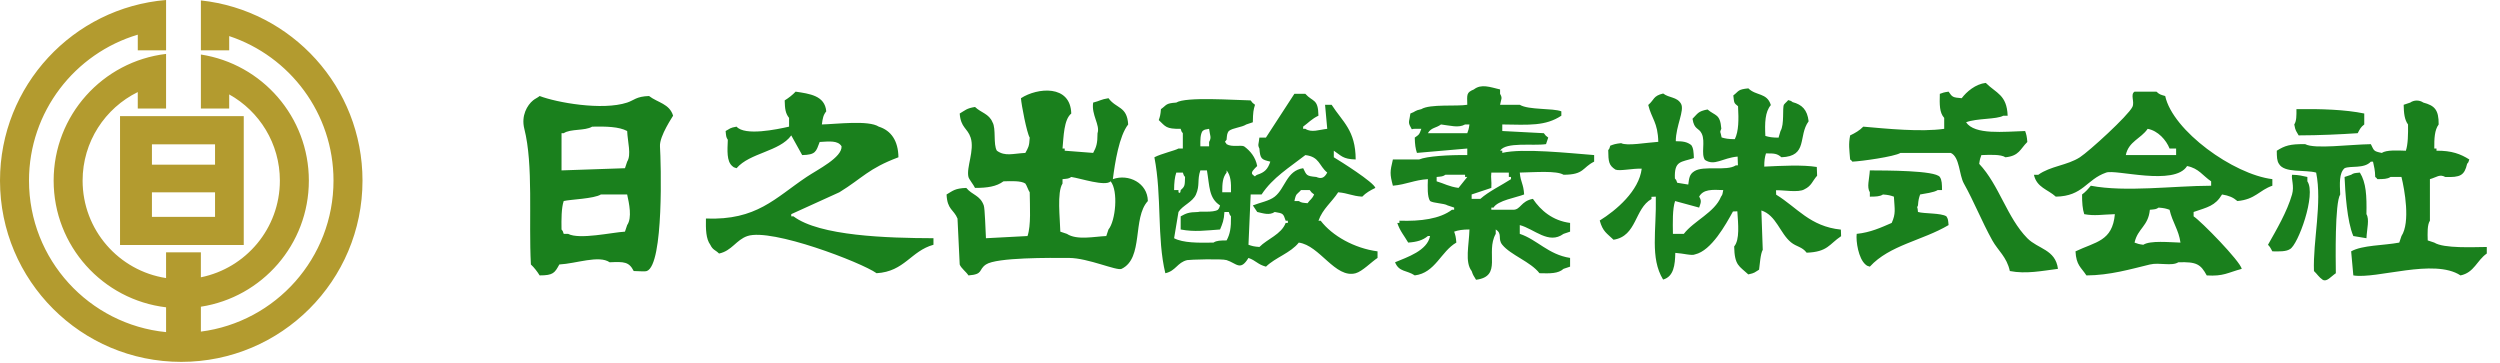 <?xml version="1.0" encoding="utf-8"?>
<!-- Generator: Adobe Illustrator 15.0.0, SVG Export Plug-In  -->
<!DOCTYPE svg PUBLIC "-//W3C//DTD SVG 1.1//EN" "http://www.w3.org/Graphics/SVG/1.1/DTD/svg11.dtd">
<svg version="1.1"
	 xmlns="http://www.w3.org/2000/svg" xmlns:xlink="http://www.w3.org/1999/xlink" xmlns:a="http://ns.adobe.com/AdobeSVGViewerExtensions/3.0/"
	 x="0px" y="0px" width="234px" height="34px" viewBox="0 0 234 34" enable-background="new 0 0 234 34" xml:space="preserve">
<defs>
</defs>
<path fill="#B39B2F" d="M33.93,16.905c0,9.37-7.596,16.966-16.965,16.966S0,26.275,0,16.905C0,8.015,6.84,0.722,15.545,0v2.726
	v1.987h-2.649V3.246C7.008,4.997,2.714,10.449,2.714,16.905c0,7.392,5.627,13.468,12.831,14.181v-2.322
	C9.619,28.063,5.021,23.021,5.021,16.905c0-6.116,4.597-11.157,10.523-11.859v2.736v2.354v0.024h-2.649V8.617
	c-3.058,1.504-5.163,4.65-5.163,8.288c0,4.616,3.388,8.44,7.812,9.122v-2.406h3.258v2.334c4.218-0.854,7.394-4.58,7.394-9.05
	c0-3.47-1.915-6.492-4.744-8.068v1.323h-2.649V7.857l0,0V5.103c5.724,0.884,10.106,5.832,10.106,11.803
	c0,5.972-4.382,10.919-10.106,11.802v2.33c7.002-0.9,12.413-6.885,12.413-14.132c0-6.303-4.092-11.648-9.764-13.529v1.336h-2.649
	v-1.94l0,0V0.04C27.308,0.956,33.93,8.157,33.93,16.905z M11.235,10.869h11.58v12.066h-11.58V10.869z M14.221,15.413h5.907v-1.906
	h-5.907V15.413z M14.221,20.299h5.907v-2.297h-5.907V20.299z"/>
<path id="logotype_1_" fill="#1A801D" d="M192.625,25.164c-1.479,0.187-2.987,0.503-4.505,0.205
	c-0.28-1.313-1.108-1.914-1.638-2.866c-0.986-1.777-1.719-3.641-2.661-5.324c-0.462-0.825-0.379-2.474-1.229-2.867
	c-1.57,0-3.139,0-4.709,0c-0.561,0.352-3.69,0.786-4.506,0.818c-0.187-0.221,0.017-0.017-0.205-0.204
	c-0.076-0.965-0.163-1.395,0-2.252c0.469-0.221,0.893-0.467,1.23-0.82c2.169,0.19,5.383,0.518,7.575,0.204c0-0.34,0-0.681,0-1.022
	c-0.45-0.491-0.438-1.255-0.41-2.252c0.313-0.111,0.348-0.139,0.819-0.206c0.359,0.518,0.377,0.541,1.229,0.614
	c0.454-0.608,1.298-1.327,2.252-1.433c0.98,0.977,1.975,1.104,2.049,3.071c-0.138,0-0.273,0-0.409,0
	c-0.618,0.354-2.505,0.231-3.482,0.614c0.803,1.203,3.54,0.877,5.529,0.82c0.113,0.329,0.163,0.492,0.203,1.024
	c-0.679,0.673-0.758,1.301-2.046,1.434c-0.441-0.296-1.498-0.229-2.254-0.206c-0.108,0.31-0.137,0.346-0.204,0.82
	c1.872,1.984,2.597,5.023,4.504,6.962C190.763,23.316,192.392,23.34,192.625,25.164L192.625,25.164z M140.613,11.649
	c0,0.204,0,0.408,0,0.614c1.295,0.068,2.594,0.137,3.891,0.204c0.178,0.245,0.168,0.231,0.41,0.41
	c-0.068,0.204-0.138,0.41-0.206,0.614c-1.216,0.184-3.755-0.233-4.301,0.614c0.068,0,0.138,0,0.206,0c0,0.068,0,0.137,0,0.206
	c1.893-0.458,6.328,0.031,8.599,0.204c0,0.206,0,0.41,0,0.614c-1.129,0.56-0.914,1.226-2.865,1.229
	c-0.654-0.4-2.639-0.236-4.097-0.204c0.094,0.983,0.338,0.986,0.409,2.048c-0.73,0.289-2.469,0.559-2.865,1.229
	c-0.067,0-0.137,0-0.205,0c0,0.068,0,0.136,0,0.204c0.684,0,1.365,0,2.049,0c0.7,0.003,0.714-0.816,1.842-1.021
	c0.726,1.087,1.858,2.048,3.48,2.252c0,0.271,0,0.545,0,0.817c-0.203,0.069-0.409,0.137-0.613,0.206
	c-1.396,1.027-2.728-0.46-4.097-0.82c0,0.273,0,0.546,0,0.82c1.647,0.551,2.667,1.938,4.71,2.253c0,0.272,0,0.546,0,0.817
	c-0.203,0.069-0.409,0.138-0.613,0.205c-0.491,0.45-1.255,0.438-2.253,0.41c-0.821-1.073-2.693-1.695-3.48-2.663
	c-0.463-0.567,0.049-1.02-0.614-1.432c0,0.135,0,0.272,0,0.409c-0.983,1.744,0.661,3.981-1.844,4.299
	c-0.196-0.361-0.257-0.344-0.41-0.818c-0.653-0.834-0.248-2.413-0.205-3.89c-0.632,0-1.05,0.067-1.432,0.203
	c0.113,0.33,0.164,0.493,0.204,1.024c-1.443,0.826-1.97,2.842-3.891,3.072c-0.751-0.503-1.472-0.299-1.845-1.229
	c1.137-0.48,3.015-1.08,3.277-2.457c-0.066,0-0.136,0-0.204,0c-0.479,0.396-1.017,0.556-1.843,0.614
	c-0.354-0.613-0.786-1.104-1.023-1.842c0.068,0,0.136,0,0.203,0c0-0.069,0-0.138,0-0.207c1.988,0.069,3.791-0.17,4.915-1.023
	c0.069,0,0.138,0,0.206,0c0-0.068,0-0.136,0-0.204c-0.206-0.068-0.41-0.137-0.615-0.204c-0.333-0.207-1.309-0.196-1.639-0.409
	c-0.272-0.409-0.226-1.333-0.204-2.049c-1.286,0.08-1.994,0.499-3.276,0.615c-0.292-1.112-0.276-1.292,0-2.457
	c0.818,0,1.638,0,2.458,0c0.723-0.305,2.759-0.434,4.505-0.41c0-0.204,0-0.41,0-0.614c-1.57,0.136-3.141,0.272-4.711,0.41
	c-0.133-0.385-0.194-0.802-0.204-1.434c0.41-0.285,0.422-0.276,0.614-0.82c-0.204,0-0.41,0-0.614,0
	c-0.379-0.011-0.184,0.193-0.41-0.204c-0.249-0.438-0.079-0.567,0-1.228c0.547-0.201,0.353-0.262,1.024-0.41
	c0.801-0.502,3.365-0.239,4.301-0.409c-0.021-0.977-0.091-1.141,0.614-1.434c0.704-0.546,1.494-0.227,2.456,0
	c0,0.136,0,0.273,0,0.411c0.248,0.431,0.1,0.456,0,1.023c0.614,0,1.23,0,1.843,0c0.829,0.505,3.088,0.3,3.892,0.615
	c0,0.135,0,0.272,0,0.408C144.649,11.81,143.147,11.688,140.613,11.649L140.613,11.649z M92.285,22.298
	c1.297-0.069,2.594-0.137,3.891-0.205c0.339-0.997,0.22-2.77,0.205-4.096c-0.133-0.176-0.274-0.644-0.409-0.818
	c-0.408-0.274-1.332-0.227-2.048-0.207c-0.652,0.491-1.521,0.618-2.663,0.616c-0.126-0.279-0.56-0.805-0.614-1.024
	c-0.219-0.884,0.593-2.494,0.205-3.686c-0.292-0.894-0.925-0.912-1.024-2.252c0.523-0.304,0.644-0.491,1.433-0.614
	c0.559,0.539,1.315,0.633,1.638,1.433c0.349,0.577,0.052,2.091,0.41,2.662c0.765,0.555,1.502,0.265,2.663,0.206
	c0.267-0.496,0.369-0.581,0.409-1.434c-0.271-0.426-0.787-3.105-0.819-3.687c1.538-0.998,4.637-1.297,4.709,1.434
	c-0.698,0.564-0.716,2.173-0.819,3.276c0.068,0,0.137,0,0.205,0c0,0.068,0,0.136,0,0.204c0.887,0.068,1.775,0.137,2.663,0.206
	c0.295-0.547,0.408-0.866,0.409-1.844c0.261-0.767-0.591-1.708-0.409-2.867c0.619-0.151,0.722-0.299,1.434-0.41
	c0.733,1.003,1.743,0.729,1.843,2.458c-0.842,1.071-1.236,3.556-1.434,5.119c1.474-0.531,3.256,0.365,3.276,2.049
	c-1.468,1.589-0.372,5.346-2.458,6.347c-0.447,0.212-3.138-1.016-4.915-1.022c-1.735-0.01-6.785-0.058-7.781,0.614
	c-0.738,0.497-0.208,0.916-1.638,1.023c-0.208-0.336-0.694-0.677-0.819-1.023c-0.068-1.435-0.136-2.868-0.205-4.301
	c-0.35-0.857-0.961-0.814-1.024-2.253c0.624-0.366,0.787-0.57,1.844-0.614c0.564,0.681,1.294,0.68,1.638,1.638
	C92.191,19.54,92.237,21.521,92.285,22.298L92.285,22.298z M165.134,15.595c1.639-0.077,3.585-0.184,4.918,0.034
	c0.011,0.272,0.021,0.545,0.03,0.818c-0.448,0.497-0.512,0.948-1.186,1.271c-0.539,0.343-2.084,0.05-2.661,0.093
	c0.005,0.136,0.01,0.273,0.013,0.41c1.961,1.199,3.165,2.977,6.058,3.271c0.007,0.205,0.014,0.408,0.021,0.615
	c-1.127,0.753-1.245,1.473-3.226,1.546c-0.422-0.563-0.942-0.544-1.467-0.973c-1.031-0.846-1.375-2.531-2.77-2.979
	c0.044,1.229,0.088,2.456,0.129,3.685c-0.222,0.366-0.274,1.396-0.344,1.856c-0.42,0.245-0.365,0.307-1.009,0.444
	c-0.854-0.8-1.286-0.817-1.322-2.617c0.536-0.634,0.374-2.094,0.297-3.289c-0.138,0.005-0.272,0.009-0.41,0.015
	c-0.67,1.214-2.016,3.668-3.547,4.016c-0.295,0.147-1.087-0.093-1.85-0.14c-0.025,1.114-0.135,2.215-1.142,2.498
	c-1.241-2.034-0.61-4.58-0.682-7.762c-0.136,0.006-0.272,0.011-0.41,0.016c0.003,0.067,0.006,0.136,0.009,0.204
	c-1.607,0.896-1.354,3.478-3.557,3.813c-0.624-0.608-1.004-0.749-1.292-1.799c1.536-0.949,3.681-2.77,3.93-4.851
	c-0.842-0.041-2.05,0.248-2.457,0.086c-0.626-0.404-0.663-0.736-0.678-1.821c0.158-0.213,0.07-0.06,0.19-0.416
	c0.324-0.126,0.486-0.181,1.017-0.24c0.535,0.289,2.369-0.053,3.479-0.122c-0.04-1.83-0.631-2.173-0.94-3.451
	c0.579-0.492,0.444-0.847,1.397-1.073c0.557,0.432,1.293,0.298,1.673,0.965c0.343,0.633-0.487,2.065-0.493,3.501
	c0.694,0.003,1.059,0.064,1.446,0.36c0.208,0.282,0.225,0.663,0.248,1.221c-1.211,0.399-1.847,0.218-1.777,1.905
	c0.172,0.204,0.075,0.054,0.219,0.404c0.345,0.056,0.688,0.112,1.032,0.168c0.086-0.608,0.101-0.958,0.57-1.249
	c0.854-0.559,3.027,0.024,3.874-0.545c0.067-0.003,0.136-0.004,0.205-0.008c-0.011-0.272-0.021-0.545-0.029-0.818
	c-1.446,0.134-2.153,0.912-3.062,0.312c-0.385-0.566,0.059-1.699-0.292-2.448c-0.276-0.592-0.708-0.339-0.868-1.403
	c0.497-0.483,0.485-0.695,1.405-0.87c0.739,0.628,1.178,0.385,1.291,1.799c-0.178,0.397-0.07,0.243,0.028,0.82
	c0.357,0.109,0.652,0.159,1.235,0.161c0.368-0.749,0.371-1.816,0.302-3.083c-0.408-0.328-0.352-0.284-0.443-1.01
	c0.547-0.416,0.393-0.562,1.409-0.663c0.718,0.719,1.75,0.387,2.104,1.565c-0.546,0.635-0.575,1.674-0.513,2.887
	c0.356,0.11,0.651,0.159,1.234,0.162c0.061-0.208,0.123-0.415,0.184-0.622c0.38-0.616,0.156-2.172,0.322-2.469
	c0.146-0.186,0.251-0.241,0.396-0.424c0.363,0.117,0.199,0.033,0.416,0.19c0.875,0.232,1.375,0.715,1.497,1.792
	c-1.009,1.375-0.033,3.279-2.546,3.368c-0.405-0.349-0.656-0.366-1.446-0.36C165.185,14.717,165.135,15.012,165.134,15.595
	L165.134,15.595z M76.927,11.649c1.393-0.035,4.369-0.417,5.324,0.204c1.161,0.365,1.822,1.327,1.843,2.868
	c-2.84,1.064-3.352,1.94-5.528,3.275c-1.502,0.683-3.004,1.366-4.505,2.048c0,0.069,0,0.137,0,0.204c0.068,0,0.136,0,0.205,0
	c2.438,1.844,8.774,2.035,13.106,2.049c0,0.205,0,0.409,0,0.613c-2.124,0.587-2.697,2.504-5.324,2.663
	c-1.43-1.019-9.82-4.233-12.083-3.481c-1.057,0.353-1.462,1.388-2.662,1.639c-0.354-0.354-0.57-0.308-0.819-0.82
	c-0.413-0.56-0.427-1.456-0.409-2.456c4.751,0.181,6.456-1.903,9.42-3.891c1.053-0.706,3.33-1.819,3.276-2.868
	c-0.337-0.567-1.152-0.458-2.048-0.408c-0.343,0.906-0.361,1.197-1.638,1.229c-0.341-0.614-0.683-1.229-1.023-1.843
	c-1.096,1.52-3.879,1.623-5.12,3.071c-0.359-0.128-0.199-0.04-0.409-0.205c-0.526-0.459-0.451-1.442-0.41-2.458
	c-0.164-0.24-0.159-0.345-0.205-0.818c0.428-0.229,0.375-0.295,1.024-0.41c0.782,0.889,3.774,0.259,4.915,0c0-0.272,0-0.545,0-0.818
	c-0.341-0.424-0.391-0.851-0.411-1.638c0.36-0.221,0.741-0.516,1.024-0.82c1.294,0.198,2.741,0.363,2.867,1.844
	C77.061,10.764,77.001,11.063,76.927,11.649L76.927,11.649z M212.693,16.768c0,0.204,0,0.411,0,0.615
	c-1.24,0.425-1.589,1.284-3.273,1.435c-0.402-0.345-0.785-0.508-1.435-0.615c-0.653,1.079-1.357,1.188-2.663,1.639
	c0,0.136,0,0.273,0,0.408c0.702,0.451,4.357,4.191,4.506,4.915c-1.335,0.359-1.69,0.709-3.276,0.615
	c-0.57-1.042-0.942-1.293-2.663-1.229c-0.629,0.39-1.764-0.012-2.662,0.206c-1.824,0.441-3.744,1.009-5.938,1.023
	c-0.509-0.779-0.953-0.946-1.022-2.253c1.892-0.905,3.455-0.937,3.685-3.481c-1.233,0.032-1.882,0.184-2.867,0
	c-0.159-0.458-0.209-1.111-0.203-1.843c0.313-0.226,0.577-0.525,0.818-0.819c3.274,0.622,7.688,0.011,11.263,0
	c0-0.136,0-0.273,0-0.411c-0.78-0.517-1.148-1.215-2.252-1.432c-1.179,1.903-6.704,0.272-7.577,0.614
	c-1.866,0.646-2.135,2.209-4.711,2.252c-0.745-0.681-1.791-0.855-2.048-2.048c0.137,0,0.274,0,0.409,0
	c1.131-0.818,2.708-0.873,3.892-1.637c0.875-0.567,4.503-3.88,4.914-4.71c0.24-0.485-0.224-1.166,0.206-1.434
	c0.682,0,1.365,0,2.047,0c0.278,0.259,0.363,0.28,0.819,0.41C203.368,12.24,209.053,16.326,212.693,16.768L212.693,16.768z
	 M124.23,12.058c-0.068-0.75-0.137-1.501-0.204-2.251c0.204,0,0.408,0,0.614,0c1.037,1.613,2.243,2.385,2.252,5.119
	c-1.219-0.029-1.353-0.366-2.047-0.82c0,0.206,0,0.41,0,0.616c0.596,0.354,3.742,2.332,3.89,2.867
	c-0.466,0.22-0.893,0.466-1.229,0.818c-0.994-0.066-1.261-0.317-2.252-0.41c-0.58,0.905-1.464,1.563-1.844,2.662
	c0.068,0,0.137,0,0.205,0c1.079,1.414,3.156,2.582,5.323,2.868c0,0.205,0,0.409,0,0.615c-0.554,0.361-1.427,1.264-2.047,1.433
	c-1.914,0.52-3.359-2.607-5.324-2.867c-0.777,0.979-2.18,1.384-3.072,2.252c-0.789-0.212-0.921-0.565-1.639-0.817
	c-0.766,1.261-1.097,0.511-2.047,0.203c-0.437-0.142-3.494-0.045-3.686,0c-0.934,0.219-1.057,1.013-2.048,1.229
	c-0.799-3.314-0.312-7.202-1.024-10.853c0.635-0.338,1.954-0.634,2.252-0.82c0.137,0,0.273,0,0.41,0c0-0.479,0-0.956,0-1.434
	c-0.165-0.209-0.072-0.056-0.205-0.41c-1.385,0.022-1.401-0.211-2.048-0.818c0.114-0.329,0.164-0.493,0.204-1.024
	c0.563-0.396,0.415-0.547,1.434-0.614c0.89-0.567,5.476-0.228,6.962-0.204c0.179,0.243,0.169,0.229,0.41,0.41
	c-0.147,0.476-0.188,0.675-0.205,1.637c-0.205,0.068-0.411,0.137-0.615,0.206c-0.438,0.284-1.242,0.304-1.638,0.614
	c-0.164,0.242-0.159,0.345-0.205,0.818c-0.255,0.321-0.132,0.104,0,0.41c0.504,0.307,1.329,0.061,1.638,0.204
	c0.568,0.413,1.075,1.004,1.229,1.844c-0.27,0.268-0.67,0.614-0.41,0.818c0.321,0.256,0.104,0.132,0.41,0
	c0.704-0.22,0.998-0.532,1.229-1.229c-0.832-0.199-0.942-0.241-1.024-1.228c-0.181-0.368-0.061-0.371,0-1.024
	c0.205,0,0.41,0,0.614,0c0.137-0.227,2.662-4.095,2.662-4.095c0.342,0,0.684,0,1.024,0c0.707,0.79,1.201,0.425,1.229,2.046
	c-0.63,0.301-0.927,0.656-1.434,1.024c0,0.069,0,0.137,0,0.204c0.068,0,0.136,0,0.205,0
	C122.764,12.441,123.463,12.141,124.23,12.058L124.23,12.058z M50.511,8.987c1.578,0.607,5.856,1.382,8.191,0.614
	c0.658-0.216,0.839-0.574,2.048-0.614c0.817,0.626,1.917,0.721,2.252,1.842c0.007,0.021-1.29,1.897-1.229,2.866
	c0.094,1.479,0.377,11.064-1.229,11.673c-0.148,0.06-0.592,0.019-1.229,0c-0.439-0.871-0.896-0.88-2.252-0.819
	c-0.997-0.692-3.122,0.121-4.71,0.206c-0.432,0.783-0.563,1.023-1.843,1.023c-0.222-0.36-0.516-0.741-0.82-1.023
	c-0.217-4.243,0.244-9.325-0.614-12.698c-0.313-1.231,0.276-2.221,0.819-2.661C50.054,9.257,50.353,9.127,50.511,8.987L50.511,8.987
	z M232.763,23.117c0,0.204,0,0.409,0,0.614c-0.931,0.639-1.174,1.785-2.458,2.048c-2.482-1.629-7.844,0.366-10.033,0
	c-0.069-0.751-0.138-1.502-0.204-2.253c1.047-0.589,3.015-0.54,4.504-0.819c0.069-0.204,0.137-0.409,0.205-0.614
	c0.846-1.285,0.293-4.339,0-5.529c-0.342,0-0.682,0-1.024,0c-0.29,0.196-0.669,0.2-1.229,0.204
	c-0.186-0.221,0.017-0.017-0.204-0.204c-0.017-0.681-0.1-0.927-0.206-1.434c-0.067,0-0.135,0-0.203,0
	c-0.632,0.688-1.905,0.359-2.459,0.615c-0.525,0.459-0.451,1.443-0.409,2.458c-0.511,0.81-0.423,6.048-0.409,7.372
	c-0.456,0.302-0.84,0.838-1.229,0.613c-0.368-0.251-0.508-0.529-0.819-0.818c-0.104-2.84,0.782-6.347,0.206-9.215
	c-1.043-0.296-2.97,0.07-3.482-0.818c-0.196-0.292-0.199-0.67-0.204-1.23c0.755-0.476,1.247-0.639,2.662-0.614
	c0.884,0.479,4.139,0.031,6.144,0c0.302,0.6,0.221,0.661,1.022,0.82c0.44-0.295,1.497-0.229,2.254-0.206
	c0.203-0.592,0.216-1.571,0.203-2.457c-0.333-0.451-0.393-1.06-0.408-1.843c0.205-0.068,0.408-0.137,0.614-0.206
	c0.364-0.258,0.864-0.25,1.229,0c1.038,0.279,1.448,0.658,1.433,2.048c-0.387,0.523-0.418,1.315-0.41,2.252c0.07,0,0.139,0,0.206,0
	c0,0.068,0,0.136,0,0.204c1.42-0.013,2.258,0.307,3.072,0.82c-0.129,0.359-0.039,0.2-0.205,0.41
	c-0.254,1.094-0.641,1.278-2.048,1.228c-0.532-0.294-0.793,0.028-1.434,0.204c0,1.297,0,2.594,0,3.89
	c-0.255,0.378-0.224,1.17-0.205,1.845c0.205,0.066,0.409,0.136,0.613,0.204C228.742,23.277,231.567,23.123,232.763,23.117
	L232.763,23.117z M214.947,10.215c2.295-0.031,4.57,0.041,6.348,0.41c0,0.341,0,0.683,0,1.024c-0.332,0.255-0.411,0.43-0.614,0.818
	c-1.616,0.109-3.625,0.203-5.528,0.206c-0.23-0.428-0.294-0.375-0.41-1.024C214.957,11.331,214.953,10.813,214.947,10.215
	L214.947,10.215z M134.878,11.649c-0.459,0.348-0.921,0.274-1.228,0.818c1.228,0,2.458,0,3.687,0
	c0.108-0.31,0.138-0.346,0.203-0.818c-0.136,0-0.272,0-0.409,0C136.512,11.999,135.751,11.752,134.878,11.649L134.878,11.649z
	 M52.559,15.949c1.979-0.067,3.958-0.136,5.938-0.204c0.069-0.205,0.137-0.409,0.206-0.615c0.408-0.638,0.043-1.839,0-2.866
	c-0.772-0.412-1.961-0.435-3.276-0.41c-0.679,0.41-2.03,0.184-2.662,0.614c-0.068,0-0.137,0-0.205,0
	C52.559,13.629,52.559,14.789,52.559,15.949L52.559,15.949z M112.353,13.696c0.273,0,0.546,0,0.819,0c0-0.135,0-0.272,0-0.408
	c0.25-0.439,0.08-0.567,0-1.23c-0.424,0.077-0.393,0.05-0.614,0.206C112.343,12.58,112.347,13.101,112.353,13.696L112.353,13.696z
	 M198.975,14.516c1.568,0,3.139,0,4.71,0c0-0.204,0-0.41,0-0.614c-0.206,0-0.409,0-0.614,0c-0.31-0.792-1.086-1.669-2.049-1.844
	C200.383,12.989,199.237,13.233,198.975,14.516L198.975,14.516z M117.063,18.202c-0.068,1.569-0.137,3.14-0.206,4.709
	c0.33,0.114,0.493,0.166,1.024,0.206c0.74-0.753,2.063-1.184,2.457-2.252c0.069,0,0.137,0,0.205,0c0-0.069,0-0.138,0-0.207
	c-0.068,0-0.136,0-0.205,0c-0.229-0.688-0.231-0.678-1.023-0.817c-0.501,0.339-1.075,0.126-1.638,0
	c-0.137-0.206-0.273-0.41-0.41-0.614c0.625-0.256,1.532-0.411,2.047-0.82c0.994-0.787,1.102-2.435,2.662-2.662
	c0.328,0.657,0.274,0.732,1.229,0.819c0.425,0.183,0.731,0.142,1.024-0.41c-0.786-0.646-0.713-1.479-2.048-1.638
	c-1.488,1.16-3.057,2.104-4.096,3.686C117.746,18.202,117.404,18.202,117.063,18.202L117.063,18.202z M112.353,15.949
	c-0.311,0.91-0.025,1.379-0.41,2.253c-0.313,0.71-1.262,1.029-1.638,1.639c-0.135,0.817-0.272,1.639-0.409,2.457
	c0.846,0.448,2.279,0.434,3.686,0.409c0.291-0.197,0.67-0.199,1.229-0.204c0.325-0.605,0.425-1.173,0.409-2.254
	c-0.163-0.209-0.071-0.055-0.204-0.408c-0.137,0-0.272,0-0.41,0c-0.039,0.771-0.187,1.105-0.409,1.639
	c-1.374,0.092-2.359,0.249-3.686,0c0-0.411,0-0.821,0-1.23c0.521-0.281,0.718-0.392,1.639-0.408
	c0.142-0.094,1.391,0.084,1.843-0.206c0.165-0.209,0.073-0.055,0.205-0.408c-1.067-0.69-0.97-1.788-1.229-3.278
	C112.763,15.949,112.558,15.949,112.353,15.949L112.353,15.949z M114.401,17.997c0.273,0,0.546,0,0.818,0
	c0.027-0.915-0.021-1.573-0.409-2.048c0,0.068,0,0.137,0,0.206C114.443,16.611,114.401,17.136,114.401,17.997L114.401,17.997z
	 M175.016,15.949c1.524,0.012,6.104-0.003,6.552,0.615c0.196,0.29,0.201,0.67,0.206,1.229c-0.138,0-0.274,0-0.409,0
	c-0.334,0.223-1.201,0.326-1.64,0.41c-0.113,0.328-0.163,0.493-0.203,1.024c-0.146,0.314-0.027,0.028,0,0.614
	c0.567,0.172,2.159,0.084,2.66,0.408c0.165,0.243,0.159,0.345,0.205,0.819c-2.455,1.454-5.514,1.866-7.371,3.891
	c-0.359-0.129-0.199-0.038-0.409-0.203c-0.658-0.571-0.904-2.17-0.82-2.867c1.278-0.126,2.277-0.591,3.277-1.023
	c0.398-0.888,0.274-1.235,0.205-2.459c-0.329-0.113-0.492-0.163-1.023-0.204c-0.291,0.196-0.671,0.2-1.229,0.204
	c0-0.135,0-0.271,0-0.41C174.715,17.501,174.966,16.812,175.016,15.949L175.016,15.949z M110.101,16.154
	c-0.146,0.419-0.204,0.957-0.205,1.638c0.137,0,0.274,0,0.409,0c0,0.069,0,0.135,0,0.204c0.208,0.203,0.203-0.201,0.206-0.204
	c0.414-0.357,0.382-0.44,0.41-1.229c-0.165-0.208-0.072-0.056-0.205-0.41C110.511,16.154,110.305,16.154,110.101,16.154
	L110.101,16.154z M139.589,16.154c-0.065,0.558,0.042,0.73,0,1.434c-0.614,0.204-1.228,0.408-1.844,0.614c0,0.137,0,0.273,0,0.411
	c0.273,0,0.547,0,0.819,0c0.758-0.686,2.043-1.306,2.867-1.845c0-0.068,0-0.137,0-0.204c-0.069,0-0.136,0-0.204,0
	c0-0.137,0-0.273,0-0.41C140.681,16.154,140.135,16.154,139.589,16.154L139.589,16.154z M221.5,22.298
	c-0.408-0.069-0.819-0.137-1.229-0.205c-0.591-1.361-0.76-4.124-0.82-5.529c0.206-0.069,0.41-0.137,0.616-0.206
	c0.239-0.164,0.343-0.158,0.818-0.204c0.589,0.946,0.646,2.178,0.614,3.891C221.797,20.539,221.543,21.392,221.5,22.298
	L221.5,22.298z M135.288,16.358c-0.241,0.166-0.344,0.159-0.818,0.206c0,0.136,0,0.273,0,0.408c0.713,0.209,1.15,0.495,2.048,0.616
	c0.271-0.342,0.546-0.683,0.819-1.024c-0.069,0-0.138,0-0.206,0c0-0.069,0-0.137,0-0.206
	C136.518,16.358,135.902,16.358,135.288,16.358L135.288,16.358z M214.536,16.358c0.682,0.017,0.93,0.1,1.434,0.206
	c0,0.136,0,0.273,0,0.408c0.85,1.227-0.887,5.989-1.638,6.349c-0.346,0.234-1.002,0.219-1.639,0.205
	c-0.132-0.258-0.222-0.425-0.409-0.615c0.79-1.401,1.788-3.091,2.252-4.709C214.763,17.418,214.447,16.727,214.536,16.358
	L214.536,16.358z M100.271,16.564c-0.241,0.164-0.344,0.159-0.819,0.204c0,0.138,0,0.273,0,0.411
	c-0.533,0.821-0.232,3.277-0.205,4.504c0.205,0.069,0.409,0.137,0.614,0.206c0.939,0.618,2.575,0.251,3.687,0.204
	c0.068-0.204,0.136-0.41,0.205-0.613c0.667-0.802,0.933-3.607,0.205-4.507C103.466,17.479,101.137,16.692,100.271,16.564
	L100.271,16.564z M121.772,17.792c-0.385,0.445-0.455,0.247-0.614,1.025c0.138,0,0.272,0,0.41,0
	c0.241,0.163,0.344,0.158,0.818,0.204c0.264-0.375,0.404-0.352,0.616-0.819c-0.245-0.178-0.23-0.168-0.411-0.41
	C122.319,17.792,122.046,17.792,121.772,17.792L121.772,17.792z M156.586,21.889c0.341,0,0.683,0,1.021,0
	c0.94-1.222,2.891-2.004,3.483-3.482c0.154-0.22,0.123-0.193,0.206-0.614c-1.082-0.056-1.881-0.069-2.255,0.614
	c0.264,0.42,0.141,0.58,0,1.024c-0.75-0.204-1.501-0.409-2.252-0.613C156.536,19.556,156.57,20.842,156.586,21.889L156.586,21.889z
	 M56.244,18.202c-0.652,0.404-2.843,0.459-3.481,0.615c-0.221,0.64-0.219,1.722-0.205,2.662c0.165,0.208,0.072,0.056,0.205,0.409
	c0.136,0,0.273,0,0.409,0c1.057,0.561,4.122-0.139,5.324-0.206c0.069-0.203,0.137-0.409,0.206-0.614c0.48-0.688,0.18-2.046,0-2.866
	C57.883,18.202,57.063,18.202,56.244,18.202L56.244,18.202z M201.227,19.635c-0.149,1.554-1.137,1.731-1.433,3.072
	c0.311,0.109,0.347,0.139,0.818,0.204c0.646-0.422,2.473-0.23,3.48-0.204c-0.163-1.196-0.74-1.862-1.022-3.072
	c-0.328-0.113-0.493-0.164-1.024-0.204C201.805,19.596,201.702,19.59,201.227,19.635L201.227,19.635z"/>
</svg>
